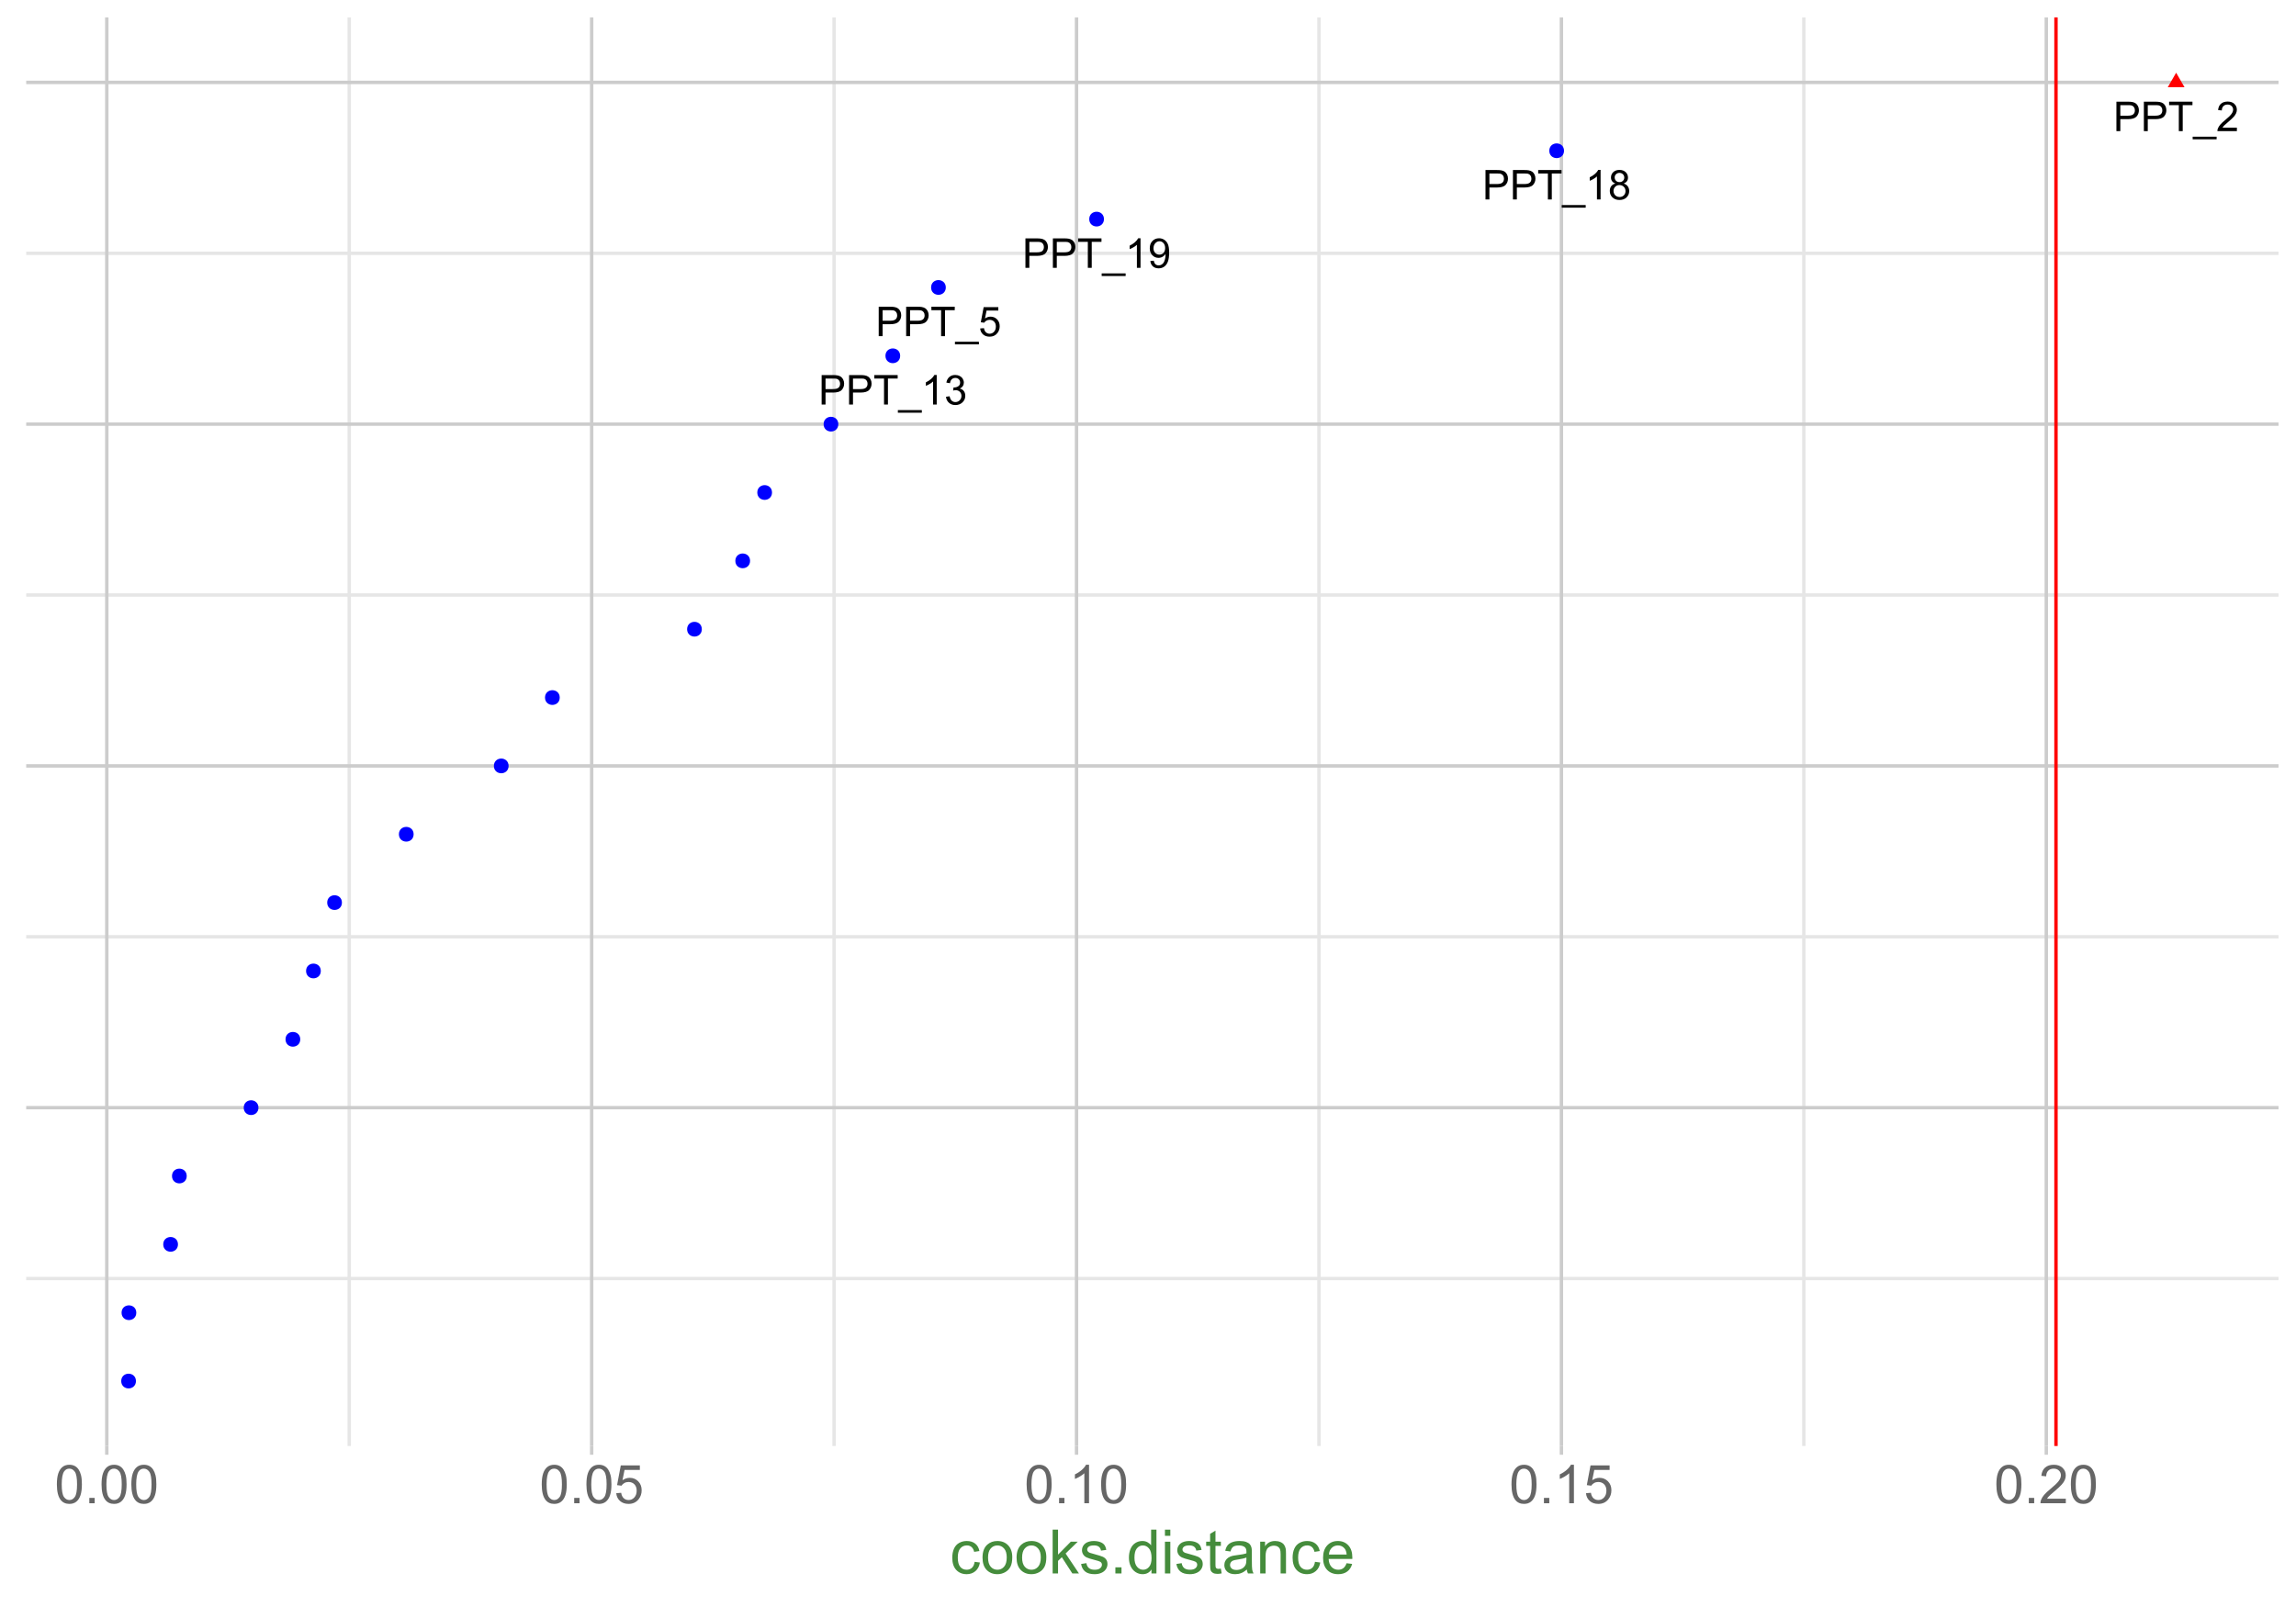 <?xml version="1.0" encoding="UTF-8"?>
<svg xmlns="http://www.w3.org/2000/svg" xmlns:xlink="http://www.w3.org/1999/xlink" width="720" height="504" viewBox="0 0 720 504">
<defs>
<g>
<g id="glyph-0-0">
<path d="M 0.996 0 L 0.996 -9.238 L 4.48 -9.238 C 5.094 -9.238 5.562 -9.207 5.887 -9.148 C 6.34 -9.074 6.719 -8.93 7.027 -8.719 C 7.332 -8.504 7.578 -8.207 7.766 -7.824 C 7.953 -7.445 8.047 -7.023 8.047 -6.566 C 8.047 -5.781 7.797 -5.117 7.297 -4.57 C 6.797 -4.027 5.895 -3.754 4.586 -3.754 L 2.219 -3.754 L 2.219 0 L 0.996 0 M 2.219 -4.844 L 4.605 -4.844 C 5.395 -4.844 5.957 -4.992 6.289 -5.285 C 6.621 -5.582 6.785 -5.996 6.785 -6.527 C 6.785 -6.914 6.688 -7.246 6.492 -7.52 C 6.297 -7.797 6.039 -7.977 5.723 -8.066 C 5.516 -8.121 5.137 -8.148 4.582 -8.148 L 2.219 -8.148 Z M 2.219 -4.844 "/>
</g>
<g id="glyph-0-1">
<path d="M 3.348 0 L 3.348 -8.148 L 0.301 -8.148 L 0.301 -9.238 L 7.625 -9.238 L 7.625 -8.148 L 4.57 -8.148 L 4.57 0 Z M 3.348 0 "/>
</g>
<g id="glyph-0-2">
<path d="M -0.195 2.566 L -0.195 1.746 L 7.32 1.746 L 7.32 2.566 Z M -0.195 2.566 "/>
</g>
<g id="glyph-0-3">
<path d="M 6.496 -1.09 L 6.496 0 L 0.391 0 C 0.383 -0.273 0.426 -0.535 0.523 -0.789 C 0.68 -1.203 0.926 -1.613 1.27 -2.016 C 1.613 -2.418 2.105 -2.887 2.754 -3.414 C 3.758 -4.238 4.438 -4.891 4.789 -5.371 C 5.141 -5.852 5.316 -6.309 5.316 -6.734 C 5.316 -7.184 5.156 -7.566 4.836 -7.875 C 4.516 -8.184 4.098 -8.336 3.578 -8.336 C 3.031 -8.336 2.598 -8.172 2.27 -7.844 C 1.941 -7.516 1.773 -7.062 1.77 -6.484 L 0.605 -6.605 C 0.684 -7.473 0.984 -8.137 1.508 -8.59 C 2.027 -9.047 2.727 -9.273 3.605 -9.273 C 4.492 -9.273 5.191 -9.031 5.707 -8.539 C 6.227 -8.047 6.484 -7.438 6.484 -6.711 C 6.484 -6.34 6.41 -5.977 6.258 -5.621 C 6.105 -5.262 5.855 -4.887 5.504 -4.492 C 5.152 -4.098 4.57 -3.555 3.754 -2.867 C 3.074 -2.297 2.637 -1.91 2.445 -1.703 C 2.25 -1.5 2.094 -1.297 1.965 -1.09 Z M 6.496 -1.09 "/>
</g>
<g id="glyph-0-4">
<path d="M 4.809 0 L 3.672 0 L 3.672 -7.227 C 3.402 -6.969 3.043 -6.707 2.598 -6.445 C 2.156 -6.188 1.758 -5.992 1.406 -5.859 L 1.406 -6.957 C 2.039 -7.254 2.594 -7.617 3.07 -8.039 C 3.543 -8.465 3.879 -8.875 4.078 -9.273 L 4.809 -9.273 Z M 4.809 0 "/>
</g>
<g id="glyph-0-5">
<path d="M 2.281 -5.008 C 1.809 -5.184 1.461 -5.426 1.234 -5.746 C 1.008 -6.066 0.895 -6.449 0.895 -6.895 C 0.895 -7.566 1.137 -8.129 1.621 -8.59 C 2.102 -9.047 2.746 -9.273 3.547 -9.273 C 4.355 -9.273 5.004 -9.043 5.496 -8.574 C 5.984 -8.105 6.23 -7.535 6.23 -6.863 C 6.23 -6.434 6.121 -6.062 5.895 -5.742 C 5.672 -5.426 5.328 -5.184 4.871 -5.008 C 5.438 -4.824 5.871 -4.527 6.164 -4.113 C 6.461 -3.703 6.609 -3.211 6.609 -2.641 C 6.609 -1.852 6.332 -1.188 5.773 -0.648 C 5.215 -0.109 4.477 0.156 3.566 0.156 C 2.656 0.156 1.918 -0.113 1.359 -0.652 C 0.801 -1.191 0.523 -1.863 0.523 -2.672 C 0.523 -3.273 0.676 -3.777 0.98 -4.18 C 1.285 -4.586 1.719 -4.863 2.281 -5.008 M 2.055 -6.93 C 2.055 -6.496 2.195 -6.137 2.477 -5.859 C 2.758 -5.582 3.125 -5.445 3.574 -5.445 C 4.008 -5.445 4.367 -5.582 4.648 -5.855 C 4.926 -6.133 5.066 -6.469 5.066 -6.867 C 5.066 -7.285 4.922 -7.633 4.633 -7.918 C 4.348 -8.199 3.988 -8.344 3.559 -8.344 C 3.129 -8.344 2.77 -8.203 2.484 -7.926 C 2.195 -7.648 2.055 -7.316 2.055 -6.93 M 1.688 -2.664 C 1.688 -2.344 1.766 -2.027 1.918 -1.727 C 2.07 -1.426 2.301 -1.191 2.602 -1.023 C 2.906 -0.859 3.23 -0.773 3.578 -0.773 C 4.121 -0.773 4.57 -0.949 4.922 -1.297 C 5.273 -1.648 5.449 -2.09 5.449 -2.629 C 5.449 -3.172 5.27 -3.625 4.906 -3.98 C 4.543 -4.34 4.086 -4.52 3.543 -4.52 C 3.008 -4.52 2.566 -4.34 2.215 -3.988 C 1.863 -3.637 1.688 -3.195 1.688 -2.664 Z M 1.688 -2.664 "/>
</g>
<g id="glyph-0-6">
<path d="M 0.707 -2.137 L 1.797 -2.238 C 1.887 -1.723 2.066 -1.352 2.324 -1.121 C 2.586 -0.891 2.918 -0.773 3.328 -0.773 C 3.676 -0.773 3.98 -0.855 4.242 -1.016 C 4.508 -1.176 4.723 -1.387 4.891 -1.652 C 5.059 -1.922 5.199 -2.281 5.312 -2.734 C 5.426 -3.188 5.48 -3.652 5.48 -4.121 C 5.48 -4.172 5.48 -4.246 5.477 -4.348 C 5.25 -3.988 4.938 -3.695 4.547 -3.469 C 4.152 -3.242 3.727 -3.133 3.27 -3.133 C 2.504 -3.133 1.859 -3.41 1.328 -3.965 C 0.801 -4.52 0.535 -5.25 0.535 -6.156 C 0.535 -7.094 0.812 -7.848 1.363 -8.418 C 1.918 -8.988 2.609 -9.273 3.441 -9.273 C 4.043 -9.273 4.59 -9.113 5.09 -8.789 C 5.586 -8.465 5.965 -8.004 6.223 -7.406 C 6.48 -6.809 6.609 -5.941 6.609 -4.809 C 6.609 -3.629 6.48 -2.688 6.227 -1.988 C 5.969 -1.289 5.59 -0.758 5.082 -0.391 C 4.574 -0.023 3.98 0.156 3.301 0.156 C 2.578 0.156 1.988 -0.043 1.531 -0.445 C 1.074 -0.844 0.797 -1.41 0.707 -2.137 M 5.352 -6.215 C 5.352 -6.863 5.176 -7.379 4.828 -7.762 C 4.484 -8.145 4.066 -8.336 3.578 -8.336 C 3.074 -8.336 2.637 -8.129 2.262 -7.719 C 1.887 -7.309 1.703 -6.773 1.703 -6.117 C 1.703 -5.531 1.879 -5.051 2.234 -4.684 C 2.59 -4.316 3.027 -4.133 3.547 -4.133 C 4.074 -4.133 4.504 -4.316 4.844 -4.684 C 5.18 -5.051 5.352 -5.562 5.352 -6.215 Z M 5.352 -6.215 "/>
</g>
<g id="glyph-0-7">
<path d="M 0.535 -2.418 L 1.727 -2.52 C 1.816 -1.941 2.02 -1.504 2.34 -1.215 C 2.664 -0.922 3.051 -0.773 3.504 -0.773 C 4.051 -0.773 4.512 -0.98 4.891 -1.391 C 5.27 -1.805 5.457 -2.352 5.457 -3.031 C 5.457 -3.68 5.273 -4.188 4.91 -4.562 C 4.547 -4.938 4.074 -5.121 3.484 -5.121 C 3.117 -5.121 2.789 -5.039 2.496 -4.875 C 2.203 -4.707 1.969 -4.492 1.801 -4.227 L 0.738 -4.367 L 1.633 -9.113 L 6.227 -9.113 L 6.227 -8.027 L 2.539 -8.027 L 2.043 -5.547 C 2.598 -5.93 3.18 -6.125 3.785 -6.125 C 4.594 -6.125 5.273 -5.844 5.828 -5.285 C 6.383 -4.727 6.66 -4.008 6.66 -3.133 C 6.66 -2.297 6.418 -1.574 5.93 -0.965 C 5.336 -0.215 4.527 0.156 3.504 0.156 C 2.664 0.156 1.977 -0.078 1.445 -0.547 C 0.914 -1.02 0.609 -1.641 0.535 -2.418 Z M 0.535 -2.418 "/>
</g>
<g id="glyph-0-8">
<path d="M 0.543 -2.438 L 1.676 -2.59 C 1.805 -1.945 2.027 -1.484 2.34 -1.199 C 2.652 -0.918 3.035 -0.773 3.484 -0.773 C 4.02 -0.773 4.469 -0.961 4.836 -1.328 C 5.203 -1.699 5.387 -2.156 5.387 -2.703 C 5.387 -3.223 5.219 -3.652 4.879 -3.992 C 4.535 -4.328 4.105 -4.5 3.578 -4.5 C 3.363 -4.5 3.098 -4.457 2.777 -4.371 L 2.906 -5.367 C 2.98 -5.359 3.043 -5.355 3.086 -5.355 C 3.57 -5.355 4.004 -5.48 4.391 -5.734 C 4.777 -5.984 4.973 -6.375 4.973 -6.898 C 4.973 -7.316 4.832 -7.66 4.551 -7.934 C 4.27 -8.207 3.906 -8.344 3.461 -8.344 C 3.02 -8.344 2.652 -8.203 2.355 -7.926 C 2.062 -7.648 1.875 -7.234 1.789 -6.68 L 0.656 -6.883 C 0.793 -7.641 1.109 -8.23 1.602 -8.648 C 2.094 -9.066 2.703 -9.273 3.434 -9.273 C 3.938 -9.273 4.402 -9.168 4.828 -8.949 C 5.25 -8.734 5.574 -8.438 5.801 -8.066 C 6.023 -7.691 6.137 -7.293 6.137 -6.875 C 6.137 -6.477 6.031 -6.113 5.816 -5.785 C 5.602 -5.457 5.285 -5.195 4.863 -5.004 C 5.41 -4.879 5.836 -4.617 6.137 -4.219 C 6.441 -3.82 6.59 -3.324 6.59 -2.727 C 6.59 -1.922 6.297 -1.238 5.707 -0.676 C 5.121 -0.117 4.379 0.164 3.477 0.164 C 2.668 0.164 1.996 -0.078 1.457 -0.562 C 0.922 -1.043 0.617 -1.668 0.543 -2.438 Z M 0.543 -2.438 "/>
</g>
<g id="glyph-1-0">
<path d="M 0.695 -5.93 C 0.695 -7.352 0.844 -8.496 1.137 -9.363 C 1.43 -10.23 1.863 -10.898 2.441 -11.371 C 3.016 -11.84 3.742 -12.074 4.617 -12.074 C 5.262 -12.074 5.828 -11.945 6.316 -11.684 C 6.805 -11.426 7.203 -11.051 7.523 -10.562 C 7.84 -10.07 8.09 -9.477 8.27 -8.773 C 8.449 -8.07 8.539 -7.121 8.539 -5.93 C 8.539 -4.52 8.395 -3.383 8.105 -2.516 C 7.816 -1.648 7.383 -0.977 6.805 -0.504 C 6.227 -0.031 5.5 0.203 4.617 0.203 C 3.457 0.203 2.547 -0.211 1.887 -1.043 C 1.094 -2.043 0.695 -3.672 0.695 -5.93 M 2.215 -5.93 C 2.215 -3.957 2.445 -2.645 2.906 -1.988 C 3.371 -1.336 3.941 -1.008 4.617 -1.008 C 5.297 -1.008 5.867 -1.336 6.328 -1.992 C 6.789 -2.648 7.023 -3.961 7.023 -5.93 C 7.023 -7.91 6.789 -9.227 6.328 -9.875 C 5.867 -10.527 5.289 -10.852 4.602 -10.852 C 3.922 -10.852 3.383 -10.566 2.977 -9.992 C 2.469 -9.258 2.215 -7.906 2.215 -5.93 Z M 2.215 -5.93 "/>
</g>
<g id="glyph-1-1">
<path d="M 1.527 0 L 1.527 -1.68 L 3.207 -1.68 L 3.207 0 Z M 1.527 0 "/>
</g>
<g id="glyph-1-2">
<path d="M 0.695 -3.148 L 2.246 -3.281 C 2.363 -2.527 2.629 -1.961 3.047 -1.578 C 3.465 -1.199 3.969 -1.008 4.562 -1.008 C 5.273 -1.008 5.875 -1.277 6.367 -1.812 C 6.859 -2.348 7.105 -3.059 7.105 -3.945 C 7.105 -4.789 6.867 -5.453 6.395 -5.938 C 5.922 -6.426 5.301 -6.668 4.535 -6.668 C 4.059 -6.668 3.633 -6.562 3.25 -6.344 C 2.867 -6.129 2.566 -5.848 2.348 -5.504 L 0.961 -5.684 L 2.125 -11.863 L 8.105 -11.863 L 8.105 -10.449 L 3.305 -10.449 L 2.656 -7.219 C 3.379 -7.723 4.137 -7.973 4.93 -7.973 C 5.98 -7.973 6.867 -7.609 7.586 -6.883 C 8.309 -6.156 8.672 -5.219 8.672 -4.078 C 8.672 -2.988 8.352 -2.047 7.719 -1.254 C 6.949 -0.281 5.895 0.203 4.562 0.203 C 3.469 0.203 2.574 -0.102 1.883 -0.715 C 1.191 -1.324 0.797 -2.137 0.695 -3.148 Z M 0.695 -3.148 "/>
</g>
<g id="glyph-1-3">
<path d="M 6.258 0 L 4.781 0 L 4.781 -9.41 C 4.426 -9.07 3.961 -8.73 3.383 -8.391 C 2.809 -8.051 2.289 -7.797 1.828 -7.629 L 1.828 -9.055 C 2.656 -9.445 3.375 -9.914 3.996 -10.469 C 4.613 -11.02 5.051 -11.555 5.309 -12.074 L 6.258 -12.074 Z M 6.258 0 "/>
</g>
<g id="glyph-1-4">
<path d="M 8.457 -1.418 L 8.457 0 L 0.508 0 C 0.496 -0.355 0.555 -0.695 0.68 -1.023 C 0.883 -1.566 1.207 -2.102 1.652 -2.625 C 2.098 -3.148 2.742 -3.758 3.586 -4.445 C 4.891 -5.52 5.773 -6.367 6.234 -6.992 C 6.695 -7.621 6.922 -8.211 6.922 -8.77 C 6.922 -9.355 6.715 -9.848 6.297 -10.25 C 5.879 -10.652 5.332 -10.852 4.66 -10.852 C 3.949 -10.852 3.379 -10.641 2.953 -10.211 C 2.527 -9.785 2.309 -9.195 2.305 -8.441 L 0.789 -8.598 C 0.891 -9.73 1.281 -10.59 1.961 -11.184 C 2.637 -11.777 3.551 -12.074 4.691 -12.074 C 5.848 -12.074 6.758 -11.754 7.434 -11.113 C 8.105 -10.477 8.441 -9.684 8.441 -8.734 C 8.441 -8.254 8.344 -7.781 8.145 -7.316 C 7.949 -6.852 7.621 -6.363 7.164 -5.848 C 6.707 -5.336 5.949 -4.629 4.891 -3.73 C 4.004 -2.988 3.434 -2.484 3.184 -2.219 C 2.93 -1.953 2.723 -1.688 2.559 -1.418 Z M 8.457 -1.418 "/>
</g>
<g id="glyph-2-0">
<path d="M 7.762 -3.648 L 9.422 -3.43 C 9.242 -2.289 8.777 -1.391 8.031 -0.746 C 7.281 -0.098 6.367 0.227 5.277 0.227 C 3.914 0.227 2.82 -0.219 1.992 -1.109 C 1.164 -2 0.75 -3.277 0.75 -4.941 C 0.75 -6.016 0.93 -6.957 1.285 -7.762 C 1.641 -8.57 2.184 -9.172 2.91 -9.578 C 3.641 -9.98 4.43 -10.18 5.289 -10.18 C 6.367 -10.18 7.254 -9.906 7.941 -9.359 C 8.629 -8.812 9.07 -8.039 9.262 -7.031 L 7.621 -6.777 C 7.465 -7.445 7.188 -7.949 6.793 -8.289 C 6.395 -8.625 5.914 -8.793 5.352 -8.793 C 4.504 -8.793 3.812 -8.488 3.281 -7.879 C 2.75 -7.27 2.484 -6.305 2.484 -4.988 C 2.484 -3.648 2.742 -2.68 3.254 -2.07 C 3.766 -1.465 4.434 -1.164 5.258 -1.164 C 5.922 -1.164 6.477 -1.367 6.918 -1.773 C 7.363 -2.18 7.645 -2.805 7.762 -3.648 Z M 7.762 -3.648 "/>
</g>
<g id="glyph-2-1">
<path d="M 0.637 -4.977 C 0.637 -6.82 1.148 -8.188 2.176 -9.074 C 3.031 -9.812 4.074 -10.18 5.305 -10.18 C 6.676 -10.18 7.793 -9.734 8.664 -8.836 C 9.531 -7.938 9.965 -6.699 9.965 -5.117 C 9.965 -3.836 9.773 -2.828 9.391 -2.094 C 9.004 -1.359 8.445 -0.789 7.711 -0.383 C 6.977 0.023 6.176 0.227 5.305 0.227 C 3.914 0.227 2.785 -0.223 1.926 -1.117 C 1.066 -2.008 0.637 -3.297 0.637 -4.977 M 2.371 -4.977 C 2.371 -3.703 2.648 -2.75 3.207 -2.113 C 3.762 -1.48 4.461 -1.164 5.305 -1.164 C 6.145 -1.164 6.84 -1.48 7.398 -2.117 C 7.953 -2.758 8.23 -3.727 8.23 -5.035 C 8.23 -6.266 7.953 -7.199 7.391 -7.832 C 6.832 -8.469 6.137 -8.785 5.305 -8.785 C 4.461 -8.785 3.762 -8.469 3.207 -7.836 C 2.648 -7.207 2.371 -6.254 2.371 -4.977 Z M 2.371 -4.977 "/>
</g>
<g id="glyph-2-2">
<path d="M 1.273 0 L 1.273 -13.742 L 2.961 -13.742 L 2.961 -5.906 L 6.957 -9.957 L 9.141 -9.957 L 5.336 -6.262 L 9.523 0 L 7.445 0 L 4.152 -5.09 L 2.961 -3.945 L 2.961 0 Z M 1.273 0 "/>
</g>
<g id="glyph-2-3">
<path d="M 0.59 -2.973 L 2.258 -3.234 C 2.352 -2.566 2.613 -2.055 3.043 -1.695 C 3.469 -1.34 4.07 -1.164 4.836 -1.164 C 5.613 -1.164 6.188 -1.32 6.562 -1.637 C 6.938 -1.953 7.125 -2.32 7.125 -2.746 C 7.125 -3.129 6.961 -3.43 6.629 -3.648 C 6.398 -3.797 5.82 -3.988 4.902 -4.219 C 3.664 -4.531 2.809 -4.801 2.328 -5.031 C 1.852 -5.258 1.488 -5.574 1.242 -5.977 C 0.996 -6.379 0.871 -6.824 0.871 -7.312 C 0.871 -7.758 0.973 -8.168 1.176 -8.547 C 1.379 -8.922 1.656 -9.238 2.008 -9.488 C 2.27 -9.68 2.625 -9.844 3.078 -9.98 C 3.531 -10.113 4.02 -10.18 4.539 -10.18 C 5.32 -10.18 6.004 -10.07 6.594 -9.844 C 7.188 -9.617 7.621 -9.312 7.902 -8.93 C 8.184 -8.547 8.379 -8.031 8.484 -7.387 L 6.836 -7.164 C 6.758 -7.676 6.543 -8.074 6.184 -8.363 C 5.824 -8.648 5.316 -8.793 4.66 -8.793 C 3.883 -8.793 3.332 -8.664 3 -8.41 C 2.668 -8.152 2.504 -7.852 2.504 -7.508 C 2.504 -7.289 2.57 -7.094 2.711 -6.918 C 2.848 -6.738 3.062 -6.586 3.355 -6.469 C 3.523 -6.406 4.023 -6.262 4.848 -6.039 C 6.039 -5.719 6.875 -5.457 7.344 -5.254 C 7.816 -5.051 8.188 -4.758 8.457 -4.367 C 8.727 -3.98 8.859 -3.5 8.859 -2.926 C 8.859 -2.363 8.695 -1.832 8.367 -1.336 C 8.039 -0.84 7.566 -0.453 6.945 -0.184 C 6.328 0.09 5.629 0.227 4.848 0.227 C 3.555 0.227 2.566 -0.043 1.891 -0.582 C 1.211 -1.117 0.777 -1.914 0.59 -2.973 Z M 0.59 -2.973 "/>
</g>
<g id="glyph-2-4">
<path d="M 1.742 0 L 1.742 -1.922 L 3.664 -1.922 L 3.664 0 Z M 1.742 0 "/>
</g>
<g id="glyph-2-5">
<path d="M 7.727 0 L 7.727 -1.258 C 7.094 -0.27 6.164 0.227 4.941 0.227 C 4.148 0.227 3.418 0.008 2.75 -0.43 C 2.086 -0.867 1.57 -1.48 1.203 -2.266 C 0.84 -3.047 0.656 -3.949 0.656 -4.969 C 0.656 -5.961 0.82 -6.863 1.152 -7.672 C 1.484 -8.484 1.98 -9.102 2.645 -9.535 C 3.305 -9.965 4.047 -10.18 4.867 -10.18 C 5.465 -10.18 6 -10.055 6.469 -9.801 C 6.938 -9.547 7.32 -9.219 7.613 -8.812 L 7.613 -13.742 L 9.289 -13.742 L 9.289 0 L 7.727 0 M 2.391 -4.969 C 2.391 -3.695 2.66 -2.742 3.195 -2.109 C 3.734 -1.477 4.367 -1.164 5.102 -1.164 C 5.836 -1.164 6.465 -1.465 6.98 -2.066 C 7.496 -2.672 7.754 -3.59 7.754 -4.828 C 7.754 -6.191 7.492 -7.191 6.965 -7.828 C 6.441 -8.465 5.793 -8.785 5.023 -8.785 C 4.273 -8.785 3.648 -8.477 3.145 -7.867 C 2.641 -7.254 2.391 -6.289 2.391 -4.969 Z M 2.391 -4.969 "/>
</g>
<g id="glyph-2-6">
<path d="M 1.273 -11.805 L 1.273 -13.742 L 2.961 -13.742 L 2.961 -11.805 L 1.273 -11.805 M 1.273 0 L 1.273 -9.957 L 2.961 -9.957 L 2.961 0 Z M 1.273 0 "/>
</g>
<g id="glyph-2-7">
<path d="M 4.949 -1.508 L 5.195 -0.02 C 4.719 0.082 4.293 0.133 3.918 0.133 C 3.305 0.133 2.832 0.035 2.492 -0.16 C 2.156 -0.352 1.918 -0.609 1.781 -0.922 C 1.645 -1.238 1.574 -1.902 1.574 -2.914 L 1.574 -8.645 L 0.336 -8.645 L 0.336 -9.957 L 1.574 -9.957 L 1.574 -12.422 L 3.254 -13.434 L 3.254 -9.957 L 4.949 -9.957 L 4.949 -8.645 L 3.254 -8.645 L 3.254 -2.82 C 3.254 -2.34 3.281 -2.031 3.344 -1.895 C 3.402 -1.758 3.5 -1.648 3.633 -1.566 C 3.766 -1.484 3.961 -1.445 4.211 -1.445 C 4.398 -1.445 4.645 -1.465 4.949 -1.508 Z M 4.949 -1.508 "/>
</g>
<g id="glyph-2-8">
<path d="M 7.762 -1.227 C 7.137 -0.695 6.535 -0.32 5.957 -0.102 C 5.379 0.117 4.758 0.227 4.098 0.227 C 3.004 0.227 2.164 -0.043 1.574 -0.578 C 0.988 -1.109 0.695 -1.793 0.695 -2.625 C 0.695 -3.113 0.805 -3.559 1.027 -3.961 C 1.25 -4.363 1.539 -4.688 1.898 -4.93 C 2.258 -5.176 2.664 -5.359 3.113 -5.484 C 3.445 -5.57 3.945 -5.656 4.613 -5.738 C 5.977 -5.898 6.977 -6.094 7.621 -6.32 C 7.629 -6.551 7.633 -6.695 7.633 -6.758 C 7.633 -7.445 7.473 -7.93 7.152 -8.211 C 6.723 -8.594 6.082 -8.785 5.23 -8.785 C 4.438 -8.785 3.852 -8.645 3.473 -8.367 C 3.094 -8.09 2.816 -7.598 2.633 -6.891 L 0.984 -7.117 C 1.133 -7.82 1.383 -8.391 1.727 -8.828 C 2.07 -9.262 2.566 -9.594 3.215 -9.828 C 3.867 -10.062 4.617 -10.18 5.477 -10.18 C 6.324 -10.18 7.016 -10.082 7.547 -9.883 C 8.078 -9.68 8.469 -9.43 8.719 -9.125 C 8.969 -8.824 9.145 -8.441 9.242 -7.977 C 9.301 -7.691 9.328 -7.172 9.328 -6.422 L 9.328 -4.172 C 9.328 -2.602 9.363 -1.609 9.438 -1.195 C 9.508 -0.781 9.648 -0.383 9.863 0 L 8.102 0 C 7.926 -0.352 7.812 -0.758 7.762 -1.227 M 7.621 -4.996 C 7.008 -4.746 6.09 -4.535 4.867 -4.359 C 4.172 -4.258 3.68 -4.148 3.395 -4.023 C 3.105 -3.898 2.883 -3.715 2.727 -3.473 C 2.57 -3.234 2.492 -2.965 2.492 -2.672 C 2.492 -2.223 2.664 -1.848 3.004 -1.547 C 3.344 -1.246 3.844 -1.098 4.5 -1.098 C 5.148 -1.098 5.727 -1.238 6.234 -1.523 C 6.742 -1.809 7.113 -2.195 7.352 -2.691 C 7.531 -3.07 7.621 -3.633 7.621 -4.379 Z M 7.621 -4.996 "/>
</g>
<g id="glyph-2-9">
<path d="M 1.266 0 L 1.266 -9.957 L 2.785 -9.957 L 2.785 -8.539 C 3.516 -9.633 4.57 -10.18 5.953 -10.18 C 6.555 -10.18 7.105 -10.074 7.609 -9.859 C 8.109 -9.641 8.488 -9.359 8.738 -9.008 C 8.988 -8.66 9.164 -8.242 9.262 -7.762 C 9.324 -7.449 9.355 -6.902 9.355 -6.121 L 9.355 0 L 7.668 0 L 7.668 -6.055 C 7.668 -6.742 7.602 -7.258 7.473 -7.598 C 7.34 -7.938 7.109 -8.211 6.773 -8.414 C 6.438 -8.617 6.047 -8.719 5.598 -8.719 C 4.879 -8.719 4.258 -8.492 3.734 -8.035 C 3.215 -7.578 2.953 -6.711 2.953 -5.438 L 2.953 0 Z M 1.266 0 "/>
</g>
<g id="glyph-2-10">
<path d="M 8.082 -3.207 L 9.824 -2.992 C 9.551 -1.973 9.039 -1.18 8.297 -0.617 C 7.555 -0.055 6.602 0.227 5.445 0.227 C 3.992 0.227 2.836 -0.223 1.984 -1.121 C 1.129 -2.016 0.703 -3.273 0.703 -4.895 C 0.703 -6.57 1.133 -7.867 1.996 -8.793 C 2.859 -9.719 3.977 -10.18 5.352 -10.18 C 6.684 -10.18 7.773 -9.727 8.617 -8.82 C 9.461 -7.914 9.883 -6.641 9.883 -4.996 C 9.883 -4.898 9.879 -4.746 9.871 -4.547 L 2.445 -4.547 C 2.508 -3.453 2.82 -2.617 3.375 -2.035 C 3.93 -1.453 4.625 -1.164 5.457 -1.164 C 6.074 -1.164 6.602 -1.324 7.039 -1.648 C 7.477 -1.977 7.824 -2.492 8.082 -3.207 M 2.539 -5.934 L 8.102 -5.934 C 8.023 -6.773 7.812 -7.398 7.461 -7.82 C 6.926 -8.469 6.227 -8.793 5.371 -8.793 C 4.598 -8.793 3.945 -8.535 3.418 -8.016 C 2.891 -7.496 2.598 -6.805 2.539 -5.934 Z M 2.539 -5.934 "/>
</g>
</g>
<clipPath id="clip-0">
<path clip-rule="nonzero" d="M 8.219 5.48 L 714.52 5.48 L 714.52 453.504 L 8.219 453.504 Z M 8.219 5.48 "/>
</clipPath>
<clipPath id="clip-1">
<path clip-rule="nonzero" d="M 8.219 400 L 714.52 400 L 714.52 402 L 8.219 402 Z M 8.219 400 "/>
</clipPath>
<clipPath id="clip-2">
<path clip-rule="nonzero" d="M 8.219 293 L 714.52 293 L 714.52 295 L 8.219 295 Z M 8.219 293 "/>
</clipPath>
<clipPath id="clip-3">
<path clip-rule="nonzero" d="M 8.219 186 L 714.52 186 L 714.52 188 L 8.219 188 Z M 8.219 186 "/>
</clipPath>
<clipPath id="clip-4">
<path clip-rule="nonzero" d="M 8.219 78 L 714.52 78 L 714.52 80 L 8.219 80 Z M 8.219 78 "/>
</clipPath>
<clipPath id="clip-5">
<path clip-rule="nonzero" d="M 108 5.48 L 111 5.48 L 111 453.504 L 108 453.504 Z M 108 5.48 "/>
</clipPath>
<clipPath id="clip-6">
<path clip-rule="nonzero" d="M 261 5.48 L 263 5.48 L 263 453.504 L 261 453.504 Z M 261 5.48 "/>
</clipPath>
<clipPath id="clip-7">
<path clip-rule="nonzero" d="M 413 5.48 L 415 5.48 L 415 453.504 L 413 453.504 Z M 413 5.48 "/>
</clipPath>
<clipPath id="clip-8">
<path clip-rule="nonzero" d="M 565 5.48 L 567 5.48 L 567 453.504 L 565 453.504 Z M 565 5.48 "/>
</clipPath>
<clipPath id="clip-9">
<path clip-rule="nonzero" d="M 8.219 346 L 714.52 346 L 714.52 348 L 8.219 348 Z M 8.219 346 "/>
</clipPath>
<clipPath id="clip-10">
<path clip-rule="nonzero" d="M 8.219 239 L 714.52 239 L 714.52 241 L 8.219 241 Z M 8.219 239 "/>
</clipPath>
<clipPath id="clip-11">
<path clip-rule="nonzero" d="M 8.219 132 L 714.52 132 L 714.52 134 L 8.219 134 Z M 8.219 132 "/>
</clipPath>
<clipPath id="clip-12">
<path clip-rule="nonzero" d="M 8.219 25 L 714.52 25 L 714.52 27 L 8.219 27 Z M 8.219 25 "/>
</clipPath>
<clipPath id="clip-13">
<path clip-rule="nonzero" d="M 32 5.48 L 35 5.48 L 35 453.504 L 32 453.504 Z M 32 5.48 "/>
</clipPath>
<clipPath id="clip-14">
<path clip-rule="nonzero" d="M 185 5.48 L 187 5.48 L 187 453.504 L 185 453.504 Z M 185 5.48 "/>
</clipPath>
<clipPath id="clip-15">
<path clip-rule="nonzero" d="M 337 5.48 L 339 5.48 L 339 453.504 L 337 453.504 Z M 337 5.48 "/>
</clipPath>
<clipPath id="clip-16">
<path clip-rule="nonzero" d="M 489 5.48 L 491 5.48 L 491 453.504 L 489 453.504 Z M 489 5.48 "/>
</clipPath>
<clipPath id="clip-17">
<path clip-rule="nonzero" d="M 641 5.48 L 643 5.48 L 643 453.504 L 641 453.504 Z M 641 5.48 "/>
</clipPath>
<clipPath id="clip-18">
<path clip-rule="nonzero" d="M 644 5.48 L 646 5.48 L 646 453.504 L 644 453.504 Z M 644 5.48 "/>
</clipPath>
</defs>
<rect x="-72" y="-50.4" width="864" height="604.8" fill="rgb(100%, 100%, 100%)" fill-opacity="1"/>
<path fill="none" stroke-width="1.067" stroke-linecap="round" stroke-linejoin="round" stroke="rgb(100%, 100%, 100%)" stroke-opacity="1" stroke-miterlimit="10" d="M 0 504 L 720 504 L 720 0 L 0 0 Z M 0 504 "/>
<g clip-path="url(#clip-0)">
<path fill-rule="nonzero" fill="rgb(100%, 100%, 100%)" fill-opacity="1" stroke-width="1.067" stroke-linecap="round" stroke-linejoin="round" stroke="rgb(100%, 100%, 100%)" stroke-opacity="1" stroke-miterlimit="10" d="M 8.219 453.504 L 714.52 453.504 L 714.52 5.48 L 8.219 5.48 Z M 8.219 453.504 "/>
</g>
<g clip-path="url(#clip-1)">
<path fill="none" stroke-width="1.067" stroke-linecap="butt" stroke-linejoin="round" stroke="rgb(90.196%, 90.196%, 90.196%)" stroke-opacity="1" stroke-miterlimit="10" d="M 8.219 400.984 L 714.52 400.984 "/>
</g>
<g clip-path="url(#clip-2)">
<path fill="none" stroke-width="1.067" stroke-linecap="butt" stroke-linejoin="round" stroke="rgb(90.196%, 90.196%, 90.196%)" stroke-opacity="1" stroke-miterlimit="10" d="M 8.219 293.801 L 714.52 293.801 "/>
</g>
<g clip-path="url(#clip-3)">
<path fill="none" stroke-width="1.067" stroke-linecap="butt" stroke-linejoin="round" stroke="rgb(90.196%, 90.196%, 90.196%)" stroke-opacity="1" stroke-miterlimit="10" d="M 8.219 186.617 L 714.52 186.617 "/>
</g>
<g clip-path="url(#clip-4)">
<path fill="none" stroke-width="1.067" stroke-linecap="butt" stroke-linejoin="round" stroke="rgb(90.196%, 90.196%, 90.196%)" stroke-opacity="1" stroke-miterlimit="10" d="M 8.219 79.438 L 714.52 79.438 "/>
</g>
<g clip-path="url(#clip-5)">
<path fill="none" stroke-width="1.067" stroke-linecap="butt" stroke-linejoin="round" stroke="rgb(90.196%, 90.196%, 90.196%)" stroke-opacity="1" stroke-miterlimit="10" d="M 109.516 453.504 L 109.516 5.48 "/>
</g>
<g clip-path="url(#clip-6)">
<path fill="none" stroke-width="1.067" stroke-linecap="butt" stroke-linejoin="round" stroke="rgb(90.196%, 90.196%, 90.196%)" stroke-opacity="1" stroke-miterlimit="10" d="M 261.566 453.504 L 261.566 5.48 "/>
</g>
<g clip-path="url(#clip-7)">
<path fill="none" stroke-width="1.067" stroke-linecap="butt" stroke-linejoin="round" stroke="rgb(90.196%, 90.196%, 90.196%)" stroke-opacity="1" stroke-miterlimit="10" d="M 413.617 453.504 L 413.617 5.48 "/>
</g>
<g clip-path="url(#clip-8)">
<path fill="none" stroke-width="1.067" stroke-linecap="butt" stroke-linejoin="round" stroke="rgb(90.196%, 90.196%, 90.196%)" stroke-opacity="1" stroke-miterlimit="10" d="M 565.668 453.504 L 565.668 5.48 "/>
</g>
<g clip-path="url(#clip-9)">
<path fill="none" stroke-width="1.067" stroke-linecap="butt" stroke-linejoin="round" stroke="rgb(80%, 80%, 80%)" stroke-opacity="1" stroke-miterlimit="10" d="M 8.219 347.395 L 714.52 347.395 "/>
</g>
<g clip-path="url(#clip-10)">
<path fill="none" stroke-width="1.067" stroke-linecap="butt" stroke-linejoin="round" stroke="rgb(80%, 80%, 80%)" stroke-opacity="1" stroke-miterlimit="10" d="M 8.219 240.211 L 714.52 240.211 "/>
</g>
<g clip-path="url(#clip-11)">
<path fill="none" stroke-width="1.067" stroke-linecap="butt" stroke-linejoin="round" stroke="rgb(80%, 80%, 80%)" stroke-opacity="1" stroke-miterlimit="10" d="M 8.219 133.027 L 714.52 133.027 "/>
</g>
<g clip-path="url(#clip-12)">
<path fill="none" stroke-width="1.067" stroke-linecap="butt" stroke-linejoin="round" stroke="rgb(80%, 80%, 80%)" stroke-opacity="1" stroke-miterlimit="10" d="M 8.219 25.844 L 714.52 25.844 "/>
</g>
<g clip-path="url(#clip-13)">
<path fill="none" stroke-width="1.067" stroke-linecap="butt" stroke-linejoin="round" stroke="rgb(80%, 80%, 80%)" stroke-opacity="1" stroke-miterlimit="10" d="M 33.488 453.504 L 33.488 5.48 "/>
</g>
<g clip-path="url(#clip-14)">
<path fill="none" stroke-width="1.067" stroke-linecap="butt" stroke-linejoin="round" stroke="rgb(80%, 80%, 80%)" stroke-opacity="1" stroke-miterlimit="10" d="M 185.539 453.504 L 185.539 5.48 "/>
</g>
<g clip-path="url(#clip-15)">
<path fill="none" stroke-width="1.067" stroke-linecap="butt" stroke-linejoin="round" stroke="rgb(80%, 80%, 80%)" stroke-opacity="1" stroke-miterlimit="10" d="M 337.59 453.504 L 337.59 5.48 "/>
</g>
<g clip-path="url(#clip-16)">
<path fill="none" stroke-width="1.067" stroke-linecap="butt" stroke-linejoin="round" stroke="rgb(80%, 80%, 80%)" stroke-opacity="1" stroke-miterlimit="10" d="M 489.641 453.504 L 489.641 5.48 "/>
</g>
<g clip-path="url(#clip-17)">
<path fill="none" stroke-width="1.067" stroke-linecap="butt" stroke-linejoin="round" stroke="rgb(80%, 80%, 80%)" stroke-opacity="1" stroke-miterlimit="10" d="M 641.695 453.504 L 641.695 5.48 "/>
</g>
<path fill-rule="nonzero" fill="rgb(0%, 0%, 100%)" fill-opacity="1" stroke-width="0.709" stroke-linecap="round" stroke-linejoin="round" stroke="rgb(0%, 0%, 100%)" stroke-opacity="1" stroke-miterlimit="10" d="M 490.105 47.281 C 490.105 49.887 486.195 49.887 486.195 47.281 C 486.195 44.676 490.105 44.676 490.105 47.281 "/>
<path fill-rule="nonzero" fill="rgb(0%, 0%, 100%)" fill-opacity="1" stroke-width="0.709" stroke-linecap="round" stroke-linejoin="round" stroke="rgb(0%, 0%, 100%)" stroke-opacity="1" stroke-miterlimit="10" d="M 345.836 68.719 C 345.836 71.324 341.926 71.324 341.926 68.719 C 341.926 66.109 345.836 66.109 345.836 68.719 "/>
<path fill-rule="nonzero" fill="rgb(0%, 0%, 100%)" fill-opacity="1" stroke-width="0.709" stroke-linecap="round" stroke-linejoin="round" stroke="rgb(0%, 0%, 100%)" stroke-opacity="1" stroke-miterlimit="10" d="M 296.238 90.152 C 296.238 92.762 292.332 92.762 292.332 90.152 C 292.332 87.547 296.238 87.547 296.238 90.152 "/>
<path fill-rule="nonzero" fill="rgb(0%, 0%, 100%)" fill-opacity="1" stroke-width="0.709" stroke-linecap="round" stroke-linejoin="round" stroke="rgb(0%, 0%, 100%)" stroke-opacity="1" stroke-miterlimit="10" d="M 281.93 111.59 C 281.93 114.195 278.02 114.195 278.02 111.59 C 278.02 108.984 281.93 108.984 281.93 111.59 "/>
<path fill-rule="nonzero" fill="rgb(0%, 0%, 100%)" fill-opacity="1" stroke-width="0.709" stroke-linecap="round" stroke-linejoin="round" stroke="rgb(0%, 0%, 100%)" stroke-opacity="1" stroke-miterlimit="10" d="M 262.535 133.027 C 262.535 135.633 258.629 135.633 258.629 133.027 C 258.629 130.422 262.535 130.422 262.535 133.027 "/>
<path fill-rule="nonzero" fill="rgb(0%, 0%, 100%)" fill-opacity="1" stroke-width="0.709" stroke-linecap="round" stroke-linejoin="round" stroke="rgb(0%, 0%, 100%)" stroke-opacity="1" stroke-miterlimit="10" d="M 241.742 154.465 C 241.742 157.07 237.832 157.07 237.832 154.465 C 237.832 151.855 241.742 151.855 241.742 154.465 "/>
<path fill-rule="nonzero" fill="rgb(0%, 0%, 100%)" fill-opacity="1" stroke-width="0.709" stroke-linecap="round" stroke-linejoin="round" stroke="rgb(0%, 0%, 100%)" stroke-opacity="1" stroke-miterlimit="10" d="M 234.859 175.898 C 234.859 178.508 230.949 178.508 230.949 175.898 C 230.949 173.293 234.859 173.293 234.859 175.898 "/>
<path fill-rule="nonzero" fill="rgb(0%, 0%, 100%)" fill-opacity="1" stroke-width="0.709" stroke-linecap="round" stroke-linejoin="round" stroke="rgb(0%, 0%, 100%)" stroke-opacity="1" stroke-miterlimit="10" d="M 219.73 197.336 C 219.73 199.941 215.824 199.941 215.824 197.336 C 215.824 194.73 219.73 194.73 219.73 197.336 "/>
<path fill-rule="nonzero" fill="rgb(0%, 0%, 100%)" fill-opacity="1" stroke-width="0.709" stroke-linecap="round" stroke-linejoin="round" stroke="rgb(0%, 0%, 100%)" stroke-opacity="1" stroke-miterlimit="10" d="M 175.172 218.773 C 175.172 221.379 171.262 221.379 171.262 218.773 C 171.262 216.168 175.172 216.168 175.172 218.773 "/>
<path fill-rule="nonzero" fill="rgb(0%, 0%, 100%)" fill-opacity="1" stroke-width="0.709" stroke-linecap="round" stroke-linejoin="round" stroke="rgb(0%, 0%, 100%)" stroke-opacity="1" stroke-miterlimit="10" d="M 159.137 240.211 C 159.137 242.816 155.227 242.816 155.227 240.211 C 155.227 237.602 159.137 237.602 159.137 240.211 "/>
<path fill-rule="nonzero" fill="rgb(0%, 0%, 100%)" fill-opacity="1" stroke-width="0.709" stroke-linecap="round" stroke-linejoin="round" stroke="rgb(0%, 0%, 100%)" stroke-opacity="1" stroke-miterlimit="10" d="M 129.355 261.645 C 129.355 264.254 125.445 264.254 125.445 261.645 C 125.445 259.039 129.355 259.039 129.355 261.645 "/>
<path fill-rule="nonzero" fill="rgb(0%, 0%, 100%)" fill-opacity="1" stroke-width="0.709" stroke-linecap="round" stroke-linejoin="round" stroke="rgb(0%, 0%, 100%)" stroke-opacity="1" stroke-miterlimit="10" d="M 106.871 283.082 C 106.871 285.688 102.961 285.688 102.961 283.082 C 102.961 280.477 106.871 280.477 106.871 283.082 "/>
<path fill-rule="nonzero" fill="rgb(0%, 0%, 100%)" fill-opacity="1" stroke-width="0.709" stroke-linecap="round" stroke-linejoin="round" stroke="rgb(0%, 0%, 100%)" stroke-opacity="1" stroke-miterlimit="10" d="M 100.246 304.52 C 100.246 307.125 96.336 307.125 96.336 304.52 C 96.336 301.914 100.246 301.914 100.246 304.52 "/>
<path fill-rule="nonzero" fill="rgb(0%, 0%, 100%)" fill-opacity="1" stroke-width="0.709" stroke-linecap="round" stroke-linejoin="round" stroke="rgb(0%, 0%, 100%)" stroke-opacity="1" stroke-miterlimit="10" d="M 93.801 325.957 C 93.801 328.562 89.891 328.562 89.891 325.957 C 89.891 323.352 93.801 323.352 93.801 325.957 "/>
<path fill-rule="nonzero" fill="rgb(0%, 0%, 100%)" fill-opacity="1" stroke-width="0.709" stroke-linecap="round" stroke-linejoin="round" stroke="rgb(0%, 0%, 100%)" stroke-opacity="1" stroke-miterlimit="10" d="M 80.695 347.395 C 80.695 350 76.785 350 76.785 347.395 C 76.785 344.785 80.695 344.785 80.695 347.395 "/>
<path fill-rule="nonzero" fill="rgb(0%, 0%, 100%)" fill-opacity="1" stroke-width="0.709" stroke-linecap="round" stroke-linejoin="round" stroke="rgb(0%, 0%, 100%)" stroke-opacity="1" stroke-miterlimit="10" d="M 58.199 368.828 C 58.199 371.438 54.293 371.438 54.293 368.828 C 54.293 366.223 58.199 366.223 58.199 368.828 "/>
<path fill-rule="nonzero" fill="rgb(0%, 0%, 100%)" fill-opacity="1" stroke-width="0.709" stroke-linecap="round" stroke-linejoin="round" stroke="rgb(0%, 0%, 100%)" stroke-opacity="1" stroke-miterlimit="10" d="M 55.453 390.266 C 55.453 392.871 51.543 392.871 51.543 390.266 C 51.543 387.66 55.453 387.66 55.453 390.266 "/>
<path fill-rule="nonzero" fill="rgb(0%, 0%, 100%)" fill-opacity="1" stroke-width="0.709" stroke-linecap="round" stroke-linejoin="round" stroke="rgb(0%, 0%, 100%)" stroke-opacity="1" stroke-miterlimit="10" d="M 42.387 411.703 C 42.387 414.309 38.477 414.309 38.477 411.703 C 38.477 409.098 42.387 409.098 42.387 411.703 "/>
<path fill-rule="nonzero" fill="rgb(0%, 0%, 100%)" fill-opacity="1" stroke-width="0.709" stroke-linecap="round" stroke-linejoin="round" stroke="rgb(0%, 0%, 100%)" stroke-opacity="1" stroke-miterlimit="10" d="M 42.277 433.141 C 42.277 435.746 38.367 435.746 38.367 433.141 C 38.367 430.531 42.277 430.531 42.277 433.141 "/>
<path fill-rule="nonzero" fill="rgb(100%, 0%, 0%)" fill-opacity="1" d="M 682.414 22.805 L 685.047 27.363 L 679.785 27.363 Z M 682.414 22.805 "/>
<g fill="rgb(0%, 0%, 0%)" fill-opacity="1">
<use xlink:href="#glyph-0-0" x="662.691" y="41.125"/>
<use xlink:href="#glyph-0-0" x="671.299" y="41.125"/>
<use xlink:href="#glyph-0-1" x="679.906" y="41.125"/>
<use xlink:href="#glyph-0-2" x="687.789" y="41.125"/>
<use xlink:href="#glyph-0-3" x="694.966" y="41.125"/>
</g>
<g fill="rgb(0%, 0%, 0%)" fill-opacity="1">
<use xlink:href="#glyph-0-0" x="464.84" y="62.562"/>
<use xlink:href="#glyph-0-0" x="473.447" y="62.562"/>
<use xlink:href="#glyph-0-1" x="482.055" y="62.562"/>
<use xlink:href="#glyph-0-2" x="489.937" y="62.562"/>
<use xlink:href="#glyph-0-4" x="497.115" y="62.562"/>
<use xlink:href="#glyph-0-5" x="504.292" y="62.562"/>
</g>
<g fill="rgb(0%, 0%, 0%)" fill-opacity="1">
<use xlink:href="#glyph-0-0" x="320.57" y="84"/>
<use xlink:href="#glyph-0-0" x="329.178" y="84"/>
<use xlink:href="#glyph-0-1" x="337.785" y="84"/>
<use xlink:href="#glyph-0-2" x="345.668" y="84"/>
<use xlink:href="#glyph-0-4" x="352.845" y="84"/>
<use xlink:href="#glyph-0-6" x="360.022" y="84"/>
</g>
<g fill="rgb(0%, 0%, 0%)" fill-opacity="1">
<use xlink:href="#glyph-0-0" x="274.559" y="105.434"/>
<use xlink:href="#glyph-0-0" x="283.166" y="105.434"/>
<use xlink:href="#glyph-0-1" x="291.773" y="105.434"/>
<use xlink:href="#glyph-0-2" x="299.656" y="105.434"/>
<use xlink:href="#glyph-0-7" x="306.833" y="105.434"/>
</g>
<g fill="rgb(0%, 0%, 0%)" fill-opacity="1">
<use xlink:href="#glyph-0-0" x="256.66" y="126.871"/>
<use xlink:href="#glyph-0-0" x="265.268" y="126.871"/>
<use xlink:href="#glyph-0-1" x="273.875" y="126.871"/>
<use xlink:href="#glyph-0-2" x="281.758" y="126.871"/>
<use xlink:href="#glyph-0-4" x="288.935" y="126.871"/>
<use xlink:href="#glyph-0-8" x="296.112" y="126.871"/>
</g>
<g clip-path="url(#clip-18)">
<path fill="none" stroke-width="1.067" stroke-linecap="butt" stroke-linejoin="round" stroke="rgb(100%, 0%, 0%)" stroke-opacity="1" stroke-miterlimit="10" d="M 644.734 453.504 L 644.734 5.48 "/>
</g>
<path fill="none" stroke-width="1.067" stroke-linecap="butt" stroke-linejoin="round" stroke="rgb(80%, 80%, 80%)" stroke-opacity="1" stroke-miterlimit="10" d="M 33.488 456.242 L 33.488 453.504 "/>
<path fill="none" stroke-width="1.067" stroke-linecap="butt" stroke-linejoin="round" stroke="rgb(80%, 80%, 80%)" stroke-opacity="1" stroke-miterlimit="10" d="M 185.539 456.242 L 185.539 453.504 "/>
<path fill="none" stroke-width="1.067" stroke-linecap="butt" stroke-linejoin="round" stroke="rgb(80%, 80%, 80%)" stroke-opacity="1" stroke-miterlimit="10" d="M 337.59 456.242 L 337.59 453.504 "/>
<path fill="none" stroke-width="1.067" stroke-linecap="butt" stroke-linejoin="round" stroke="rgb(80%, 80%, 80%)" stroke-opacity="1" stroke-miterlimit="10" d="M 489.641 456.242 L 489.641 453.504 "/>
<path fill="none" stroke-width="1.067" stroke-linecap="butt" stroke-linejoin="round" stroke="rgb(80%, 80%, 80%)" stroke-opacity="1" stroke-miterlimit="10" d="M 641.695 456.242 L 641.695 453.504 "/>
<g fill="rgb(40%, 40%, 40%)" fill-opacity="1">
<use xlink:href="#glyph-1-0" x="17.141" y="471.461"/>
<use xlink:href="#glyph-1-1" x="26.484" y="471.461"/>
<use xlink:href="#glyph-1-0" x="31.152" y="471.461"/>
<use xlink:href="#glyph-1-0" x="40.495" y="471.461"/>
</g>
<g fill="rgb(40%, 40%, 40%)" fill-opacity="1">
<use xlink:href="#glyph-1-0" x="169.191" y="471.461"/>
<use xlink:href="#glyph-1-1" x="178.535" y="471.461"/>
<use xlink:href="#glyph-1-0" x="183.202" y="471.461"/>
<use xlink:href="#glyph-1-2" x="192.546" y="471.461"/>
</g>
<g fill="rgb(40%, 40%, 40%)" fill-opacity="1">
<use xlink:href="#glyph-1-0" x="321.242" y="471.461"/>
<use xlink:href="#glyph-1-1" x="330.586" y="471.461"/>
<use xlink:href="#glyph-1-3" x="335.253" y="471.461"/>
<use xlink:href="#glyph-1-0" x="344.596" y="471.461"/>
</g>
<g fill="rgb(40%, 40%, 40%)" fill-opacity="1">
<use xlink:href="#glyph-1-0" x="473.293" y="471.461"/>
<use xlink:href="#glyph-1-1" x="482.636" y="471.461"/>
<use xlink:href="#glyph-1-3" x="487.304" y="471.461"/>
<use xlink:href="#glyph-1-2" x="496.647" y="471.461"/>
</g>
<g fill="rgb(40%, 40%, 40%)" fill-opacity="1">
<use xlink:href="#glyph-1-0" x="625.348" y="471.461"/>
<use xlink:href="#glyph-1-1" x="634.691" y="471.461"/>
<use xlink:href="#glyph-1-4" x="639.359" y="471.461"/>
<use xlink:href="#glyph-1-0" x="648.702" y="471.461"/>
</g>
<g fill="rgb(27.059%, 54.902%, 23.529%)" fill-opacity="1">
<use xlink:href="#glyph-2-0" x="297.871" y="493.48"/>
<use xlink:href="#glyph-2-1" x="307.471" y="493.48"/>
<use xlink:href="#glyph-2-1" x="318.149" y="493.48"/>
<use xlink:href="#glyph-2-2" x="328.827" y="493.48"/>
<use xlink:href="#glyph-2-3" x="338.427" y="493.48"/>
<use xlink:href="#glyph-2-4" x="348.027" y="493.48"/>
<use xlink:href="#glyph-2-5" x="353.362" y="493.48"/>
<use xlink:href="#glyph-2-6" x="364.04" y="493.48"/>
<use xlink:href="#glyph-2-3" x="368.305" y="493.48"/>
<use xlink:href="#glyph-2-7" x="377.905" y="493.48"/>
<use xlink:href="#glyph-2-8" x="383.24" y="493.48"/>
<use xlink:href="#glyph-2-9" x="393.918" y="493.48"/>
<use xlink:href="#glyph-2-0" x="404.596" y="493.48"/>
<use xlink:href="#glyph-2-10" x="414.196" y="493.48"/>
</g>
</svg>
